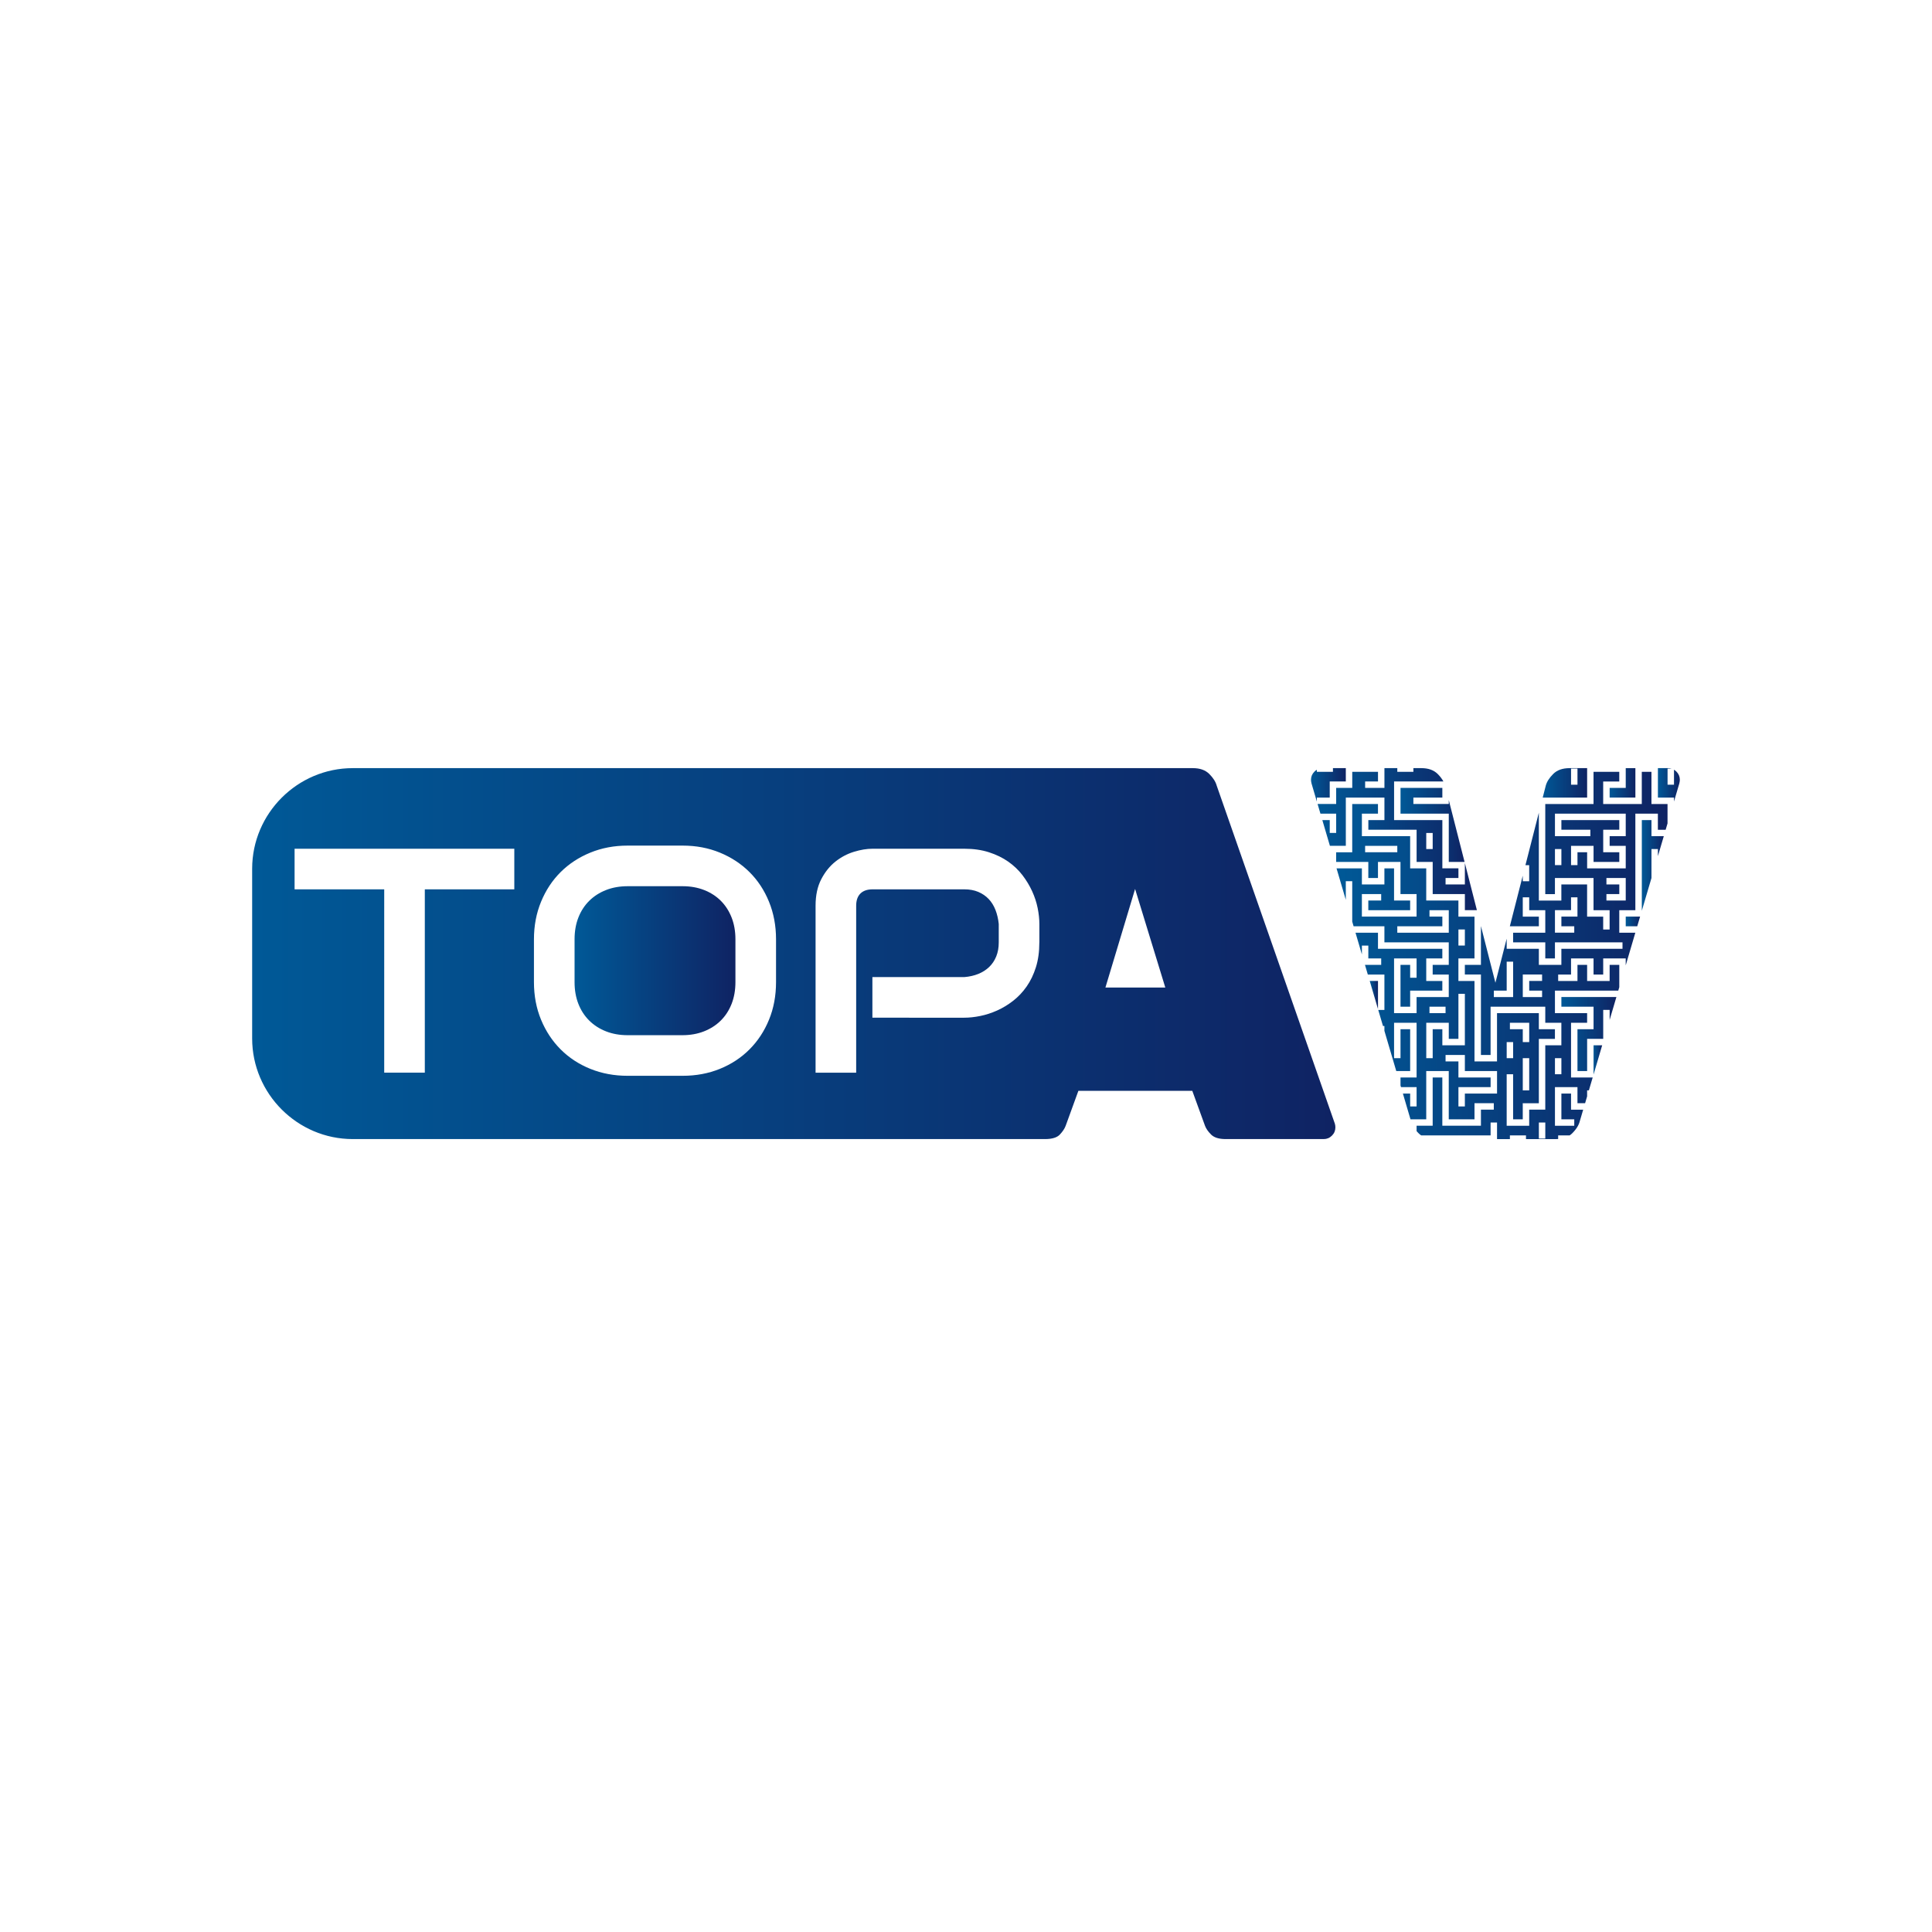 <?xml version="1.0" encoding="UTF-8"?>
<svg data-bbox="261.03 795.16 1477.93 384.02" viewBox="0 0 2000 2000" xmlns:xlink="http://www.w3.org/1999/xlink" xmlns="http://www.w3.org/2000/svg" data-type="ugc">
    <g>
        <defs>
            <linearGradient gradientUnits="userSpaceOnUse" y2="994.51" x2="761.31" y1="994.51" x1="594.8" id="87ff23a9-c626-400e-b6ac-2a96d4df93e5">
                <stop stop-color="#005997" offset="0"/>
                <stop stop-color="#0f2363" offset="1"/>
            </linearGradient>
            <linearGradient xlink:href="#87ff23a9-c626-400e-b6ac-2a96d4df93e5" y2="987.17" x2="1382.4" y1="987.17" x1="261.03" id="430d0ed2-01d1-4649-8244-cf6a7addd467"/>
            <linearGradient xlink:href="#87ff23a9-c626-400e-b6ac-2a96d4df93e5" y2="868.69" x2="1528.88" y1="868.69" x1="1363.96" id="6aa81599-a506-4da4-b593-d5553c1be978"/>
            <linearGradient xlink:href="#87ff23a9-c626-400e-b6ac-2a96d4df93e5" y2="853.94" x2="1516.12" y1="853.94" x1="1449.81" id="27a9113e-f2bf-4d9c-b803-654e534e94e5"/>
            <linearGradient xlink:href="#87ff23a9-c626-400e-b6ac-2a96d4df93e5" y2="812.46" x2="1393.19" y1="812.46" x1="1357.16" id="8326d698-cfed-415a-97b8-861d88336db5"/>
            <linearGradient xlink:href="#87ff23a9-c626-400e-b6ac-2a96d4df93e5" y2="812.46" x2="1738.97" y1="812.46" x1="1716.26" id="dcc1a439-b91b-4c4d-8921-1c40a6cc1b7e"/>
            <linearGradient xlink:href="#87ff23a9-c626-400e-b6ac-2a96d4df93e5" y2="810.4" x2="1642.99" y1="810.4" x1="1597.02" id="a40b97fc-0e1b-4b2c-bd9e-50ecc0e0571e"/>
            <linearGradient xlink:href="#87ff23a9-c626-400e-b6ac-2a96d4df93e5" y2="810.4" x2="1692.95" y1="810.4" x1="1666.3" id="4436b9af-78b2-4bca-85b8-638c16283b93"/>
            <linearGradient xlink:href="#87ff23a9-c626-400e-b6ac-2a96d4df93e5" y2="1029.99" x2="1426.49" y1="1029.99" x1="1417.94" id="8dce2dbb-7661-4b1e-933c-97be551138c5"/>
            <linearGradient xlink:href="#87ff23a9-c626-400e-b6ac-2a96d4df93e5" y2="953.86" x2="1697.82" y1="953.86" x1="1682.95" id="e7837040-4aa8-4e28-8895-a2ea6ac15351"/>
            <linearGradient xlink:href="#87ff23a9-c626-400e-b6ac-2a96d4df93e5" y2="1070.44" x2="1673.28" y1="1070.44" x1="1616.34" id="ec41ec85-bf44-47e4-a87b-1b413d9cdb30"/>
            <linearGradient xlink:href="#87ff23a9-c626-400e-b6ac-2a96d4df93e5" y2="1097.21" x2="1658.56" y1="1097.21" x1="1649.65" id="4bb287ee-f044-416c-a210-fb0c3198ac35"/>
            <linearGradient xlink:href="#87ff23a9-c626-400e-b6ac-2a96d4df93e5" y2="989.08" x2="1726.25" y1="989.08" x1="1383.2" id="4cf0136e-9cfe-4c0a-b040-09fb26d2be92"/>
            <linearGradient xlink:href="#87ff23a9-c626-400e-b6ac-2a96d4df93e5" y2="895.87" x2="1722.35" y1="895.87" x1="1699.61" id="12673f4e-d207-46b7-afbc-12fee2863ab6"/>
        </defs>
        <path d="M746.2 932.51c-4.8-4.79-10.56-8.51-17.3-11.15q-10.11-3.96-22.23-3.96h-56.91c-8.19 0-15.66 1.32-22.39 3.96-6.74 2.64-12.53 6.36-17.38 11.15-4.85 4.8-8.6 10.56-11.24 17.3s-3.96 14.25-3.96 22.55v44.3c0 8.3 1.32 15.82 3.96 22.55 2.64 6.74 6.39 12.5 11.24 17.3s10.64 8.52 17.38 11.16c6.73 2.64 14.2 3.96 22.39 3.96h56.58c8.19 0 15.65-1.32 22.39-3.96 6.73-2.64 12.53-6.36 17.38-11.16 4.85-4.79 8.59-10.56 11.24-17.3 2.64-6.73 3.96-14.25 3.96-22.55v-44.3c0-8.3-1.32-15.82-3.96-22.55s-6.36-12.5-11.16-17.3Z" fill="url(#87ff23a9-c626-400e-b6ac-2a96d4df93e5)"/>
        <path d="m1381.85 1163.26-122.33-349.99c-1.1-4.02-3.66-8.04-7.68-12.07-4.03-4.02-9.69-6.03-17.01-6.03H365.2c-57.29 0-104.17 46.88-104.17 104.17V1075c0 57.29 46.88 104.17 104.17 104.17h716.57c7.31 0 12.43-1.55 15.36-4.66 2.92-3.1 4.94-6.12 6.03-9.05l13.17-36.21h117.94l13.17 36.21c1.1 2.93 3.2 5.95 6.31 9.05 3.1 3.11 8.13 4.66 15.08 4.66h101.49c3.29 0 6.12-1.18 8.5-3.57 2.38-2.37 3.57-5.21 3.57-8.5 0-1.46-.19-2.74-.55-3.84ZM532.4 920.63h-92.63v189.79h-42.03V920.63h-92.79V878.6h227.46v42.03Zm270.95 96.03c0 14.12-2.42 27.11-7.28 38.96-4.85 11.86-11.59 22.09-20.21 30.72s-18.83 15.33-30.64 20.13c-11.8 4.79-24.65 7.19-38.56 7.19h-56.91c-13.9 0-26.78-2.4-38.64-7.19s-22.09-11.5-30.72-20.13c-8.62-8.62-15.39-18.86-20.29-30.72-4.91-11.85-7.36-24.84-7.36-38.96v-44.3c0-14.01 2.45-26.97 7.36-38.88 4.9-11.91 11.67-22.15 20.29-30.72q12.93-12.855 30.72-20.13c11.85-4.85 24.73-7.27 38.64-7.27h56.91c13.9 0 26.75 2.42 38.56 7.27 11.8 4.85 22.01 11.56 30.64 20.13 8.62 8.57 15.36 18.81 20.21 30.72s7.28 24.87 7.28 38.88zm272.57-41.06c0 9.59-1.19 18.16-3.56 25.7s-5.58 14.2-9.62 19.97-8.71 10.7-13.98 14.79c-5.28 4.1-10.81 7.44-16.57 10.02-5.77 2.59-11.59 4.47-17.46 5.66-5.88 1.19-11.4 1.78-16.57 1.78H903.1v-42.03h95.06c5.39-.43 10.27-1.54 14.63-3.31s8.11-4.18 11.24-7.19c3.12-3.02 5.55-6.65 7.28-10.91 1.72-4.26 2.59-9.08 2.59-14.47v-19.08q-.81-7.92-3.39-14.55c-1.73-4.42-4.07-8.19-7.03-11.32-2.97-3.12-6.55-5.58-10.75-7.36q-6.3-2.67-14.55-2.67h-94.73c-5.61 0-9.86 1.46-12.77 4.37s-4.37 7.11-4.37 12.61v172.82h-42.03V937.61c0-10.78 1.96-19.94 5.9-27.48 3.93-7.54 8.84-13.63 14.71-18.27 5.87-4.63 12.26-8 19.16-10.1q10.35-3.15 19.08-3.15h95.06c9.48 0 18 1.21 25.54 3.64s14.2 5.66 19.97 9.7c5.76 4.04 10.67 8.71 14.71 13.98 4.04 5.28 7.38 10.81 10.02 16.57 2.64 5.77 4.55 11.59 5.74 17.46 1.18 5.88 1.78 11.4 1.78 16.57v19.08Zm68.41 46.69 30.72-102.04 31.27 102.04z" fill="url(#430d0ed2-01d1-4649-8244-cf6a7addd467)"/>
        <path d="M1463.13 798.99h-16.65v-3.82h-13.32v20.47h-19.98v-6.66h13.32v-9.99h-26.65v16.65h-16.65v16.65h-19.23l2.94 9.99h16.29v19.98h-6.66v-13.32h-7.67l7.85 26.65h16.47v-49.96h39.97v23.31h-16.65v9.99h49.96v33.31h16.65v33.31h33.31v16.65h12.45l-12.45-48.77v22.12h-19.98v-6.66h13.32v-9.99h-16.65v-49.96h-49.96v-39.97h51.06c-1.38-2.59-3.35-5.18-5.94-7.78-4.03-4.02-9.69-6.03-17.01-6.03h-8.13v3.82Zm13.32 63.28h6.66v16.65h-6.66z" fill="url(#6aa81599-a506-4da4-b593-d5553c1be978)"/>
        <path fill="url(#27a9113e-f2bf-4d9c-b803-654e534e94e5)" d="m1516.12 892.25-16.35-64.02v4.06h-36.64v-6.66h29.98v-9.99h-43.3v26.65h49.96v49.96z"/>
        <path d="M1363.21 825.63h13.32v-16.65h16.65v-13.81h-13.32v3.82h-16.65v-2.19c-.88.52-1.71 1.16-2.49 1.94-2.38 2.38-3.57 5.21-3.57 8.5 0 1.1.18 2.38.55 3.84l5.5 18.67v-4.12Z" fill="url(#8326d698-cfed-415a-97b8-861d88336db5)"/>
        <path d="M1735.4 798.74c-.78-.78-1.61-1.41-2.49-1.94v15.51h-6.66v-16.65h4.1c-1.09-.32-2.24-.49-3.45-.49h-10.64v30.46h16.65v4.12l5.5-18.68c.36-1.46.55-2.74.55-3.84 0-3.29-1.19-6.12-3.56-8.5Z" fill="url(#dcc1a439-b91b-4c4d-8921-1c40a6cc1b7e)"/>
        <path d="M1642.99 825.63v-30.46h-18.12q-10.98 0-17.01 6.03c-4.03 4.03-6.58 8.05-7.68 12.07l-3.16 12.36zm-16.65-29.98h6.66v16.65h-6.66z" fill="url(#a40b97fc-0e1b-4b2c-bd9e-50ecc0e0571e)"/>
        <path fill="url(#4436b9af-78b2-4bca-85b8-638c16283b93)" d="M1666.3 825.63h26.65v-30.46h-10v20.47h-16.65z"/>
        <path fill="url(#8dce2dbb-7661-4b1e-933c-97be551138c5)" d="M1426.49 1044.51v-29.03h-8.55z"/>
        <path fill="url(#e7837040-4aa8-4e28-8895-a2ea6ac15351)" d="M1682.95 958.86h11.92l2.95-9.99h-14.87z"/>
        <path fill="url(#ec41ec85-bf44-47e4-a87b-1b413d9cdb30)" d="M1673.28 1032.13h-56.94v10h33.31v23.31h-16.66v43.3h10v-33.31h16.65v-29.97h6.66v10.36z"/>
        <path fill="url(#4bb287ee-f044-416c-a210-fb0c3198ac35)" d="M1658.56 1082.09h-8.91v30.24z"/>
        <path d="M1626.33 1148.71v-16.65h-9.99v26.65h13.32v6.66h-19.98v-39.97h23.31v16.65h7.9l2.09-7.11v-6.21h1.83l3.93-13.32h-22.41v-56.62h16.65v-9.99h-33.31v-23.32h65.56l1.05-3.56v-23.08h-9.99v16.65h-23.31v-16.65h-9.99v16.65h-19.98v-6.66h13.32v-16.65h23.31v16.65h9.99v-16.65h23.31v7.14l9.95-33.78h-16.62v-23.31h16.65v-99.92h23.31v16.65h8.05l1.94-6.58v-20.07h-16.65V799h-9.99v33.31h-39.97V809h16.65v-9.99h-26.64v33.31h-49.96v93.26h9.99v-16.65h39.97v33.31h16.65v19.98h-6.66V948.9h-16.65v-33.31h-26.65v16.65H1593V841.3l-13.87 54.3h3.88v16.65h-6.66v-5.74l-13.37 52.37h30.03v-9.99h-16.65v-19.98h6.66v13.32h16.65v23.31h-33.31v9.99h33.31v16.65h9.99v-16.65h69.94v6.66h-63.28v16.65h-23.31v-16.65h-33.31v-10.48l-11.66 45.64-14.99-58.69v40.18h-16.65v9.99h16.65v83.27h9.99v-49.96h56.62v16.65h16.65v23.32h-16.65v66.61h-16.65v16.65h-23.31v-53.29h6.66v46.63h9.99v-16.65H1593v-66.61h16.65v-9.99H1593v-16.65h-43.3v49.96h-23.31v-83.27h-16.65v-23.32h16.65v-43.3h-16.65v-16.65h-33.31v-33.31h-16.65v-33.31h-49.96V842.3h16.65v-9.99h-26.65v49.96h-16.65v9.99h33.31v16.65h9.99v-16.65h23.31v33.31h16.65v23.31h-56.62v-23.31h19.98v6.66h-13.32v9.99h43.3v-9.99h-16.65v-33.31h-9.99v16.65h-23.31v-16.65h-26.25l9.6 32.57v-19.25h6.66v41.85l1.41 4.78h31.9v16.65h66.61v23.32h-16.65v9.99h16.65v23.32h-33.31v16.65h-23.31v-56.62h23.31v19.98h-6.66v-13.32h-9.99v43.3h9.99v-16.65h33.31v-9.99h-16.65v-23.32h16.65v-9.99h-66.61v-16.65h-23.27l6.62 22.47v-9.15h6.66v13.32h13.32v6.66h-16.79l2.94 9.99h17.18v36.64h-6.38l4.91 16.65h1.47v5l12.27 41.63h14.38v-43.3h-9.99v29.97h-6.66v-36.64h23.31v56.62h-16.65v8.23l.52 1.76h16.13v19.98h-6.66v-13.32h-7.51l7.85 26.65h16.31v-49.96h23.31v49.96h26.65v-16.65h19.98v6.66h-13.32v16.65h-39.97v-49.96h-9.99v49.96h-16.65v5.56c.64.74 1.32 1.48 2.06 2.22a18.7 18.7 0 0 0 2.72 2.22h71.83v-13.32h6.66v17.14h13.32v-3.82h16.65v3.82h30.9c.83 0 1.62-.03 2.41-.08v-3.73h11.87c.97-.66 1.89-1.38 2.72-2.22 4.02-4.02 6.58-8.04 7.68-12.07l3.64-12.36h-12.6Zm6.66-199.84h-16.65v9.99h13.32v6.66h-19.98v-23.31h16.65v-13.32h6.66zm-16.65-53.29h-6.66v-16.65h6.66zm26.65 3.33v-16.65H1633v13.32h-6.66V875.6h23.31v16.65h26.64v-9.99h-16.65v-23.31h16.65v-9.99h-59.95v9.99h29.98v6.66h-36.64V842.3h73.27v23.31h-16.65v9.99h16.65v23.31h-39.97Zm19.98 33.31v-6.66h13.32v-9.99h-13.32v-6.66h19.98v23.31zm-96.59 99.92h-19.98v-6.66h13.32V995.5h6.66zm29.98-16.65h-13.32v9.99h13.32v6.66h-19.98v-23.32h19.98v6.66Zm13.32 79.93h6.66v16.65h-6.66zm-26.65 33.31h-6.66v-33.31h6.66zm-19.98-69.94h19.98v19.98h-6.66v-13.32h-13.32zm-3.33 19.98h6.66v16.65h-6.66zm-49.96-116.57h6.66v16.65h-6.66zm-63.28-79.94h-33.31v-6.66h33.31zm0 83.27v-6.66h46.63v-9.99h-13.32v-6.66h19.98v23.31zm33.31 76.6h16.65v6.66h-16.65zm3.33 23.32v29.97h-6.66v-36.64h23.31v16.65h9.99v-46.63h6.66v53.29h-23.31v-16.65h-9.99Zm66.61 66.61h-33.31v13.32h-6.66v-19.98h33.31v-9.99h-33.31v-16.65h-13.32v-6.66h19.98v16.65h33.31zm49.96 46.63h-6.66v-16.65h6.66z" fill="url(#4cf0136e-9cfe-4c0a-b040-09fb26d2be92)"/>
        <path fill="url(#12673f4e-d207-46b7-afbc-12fee2863ab6)" d="M1722.35 865.6h-12.75v-16.65h-9.99v93.84l9.99-33.91v-29.96h6.66v7.35z"/>
    </g>
</svg>
